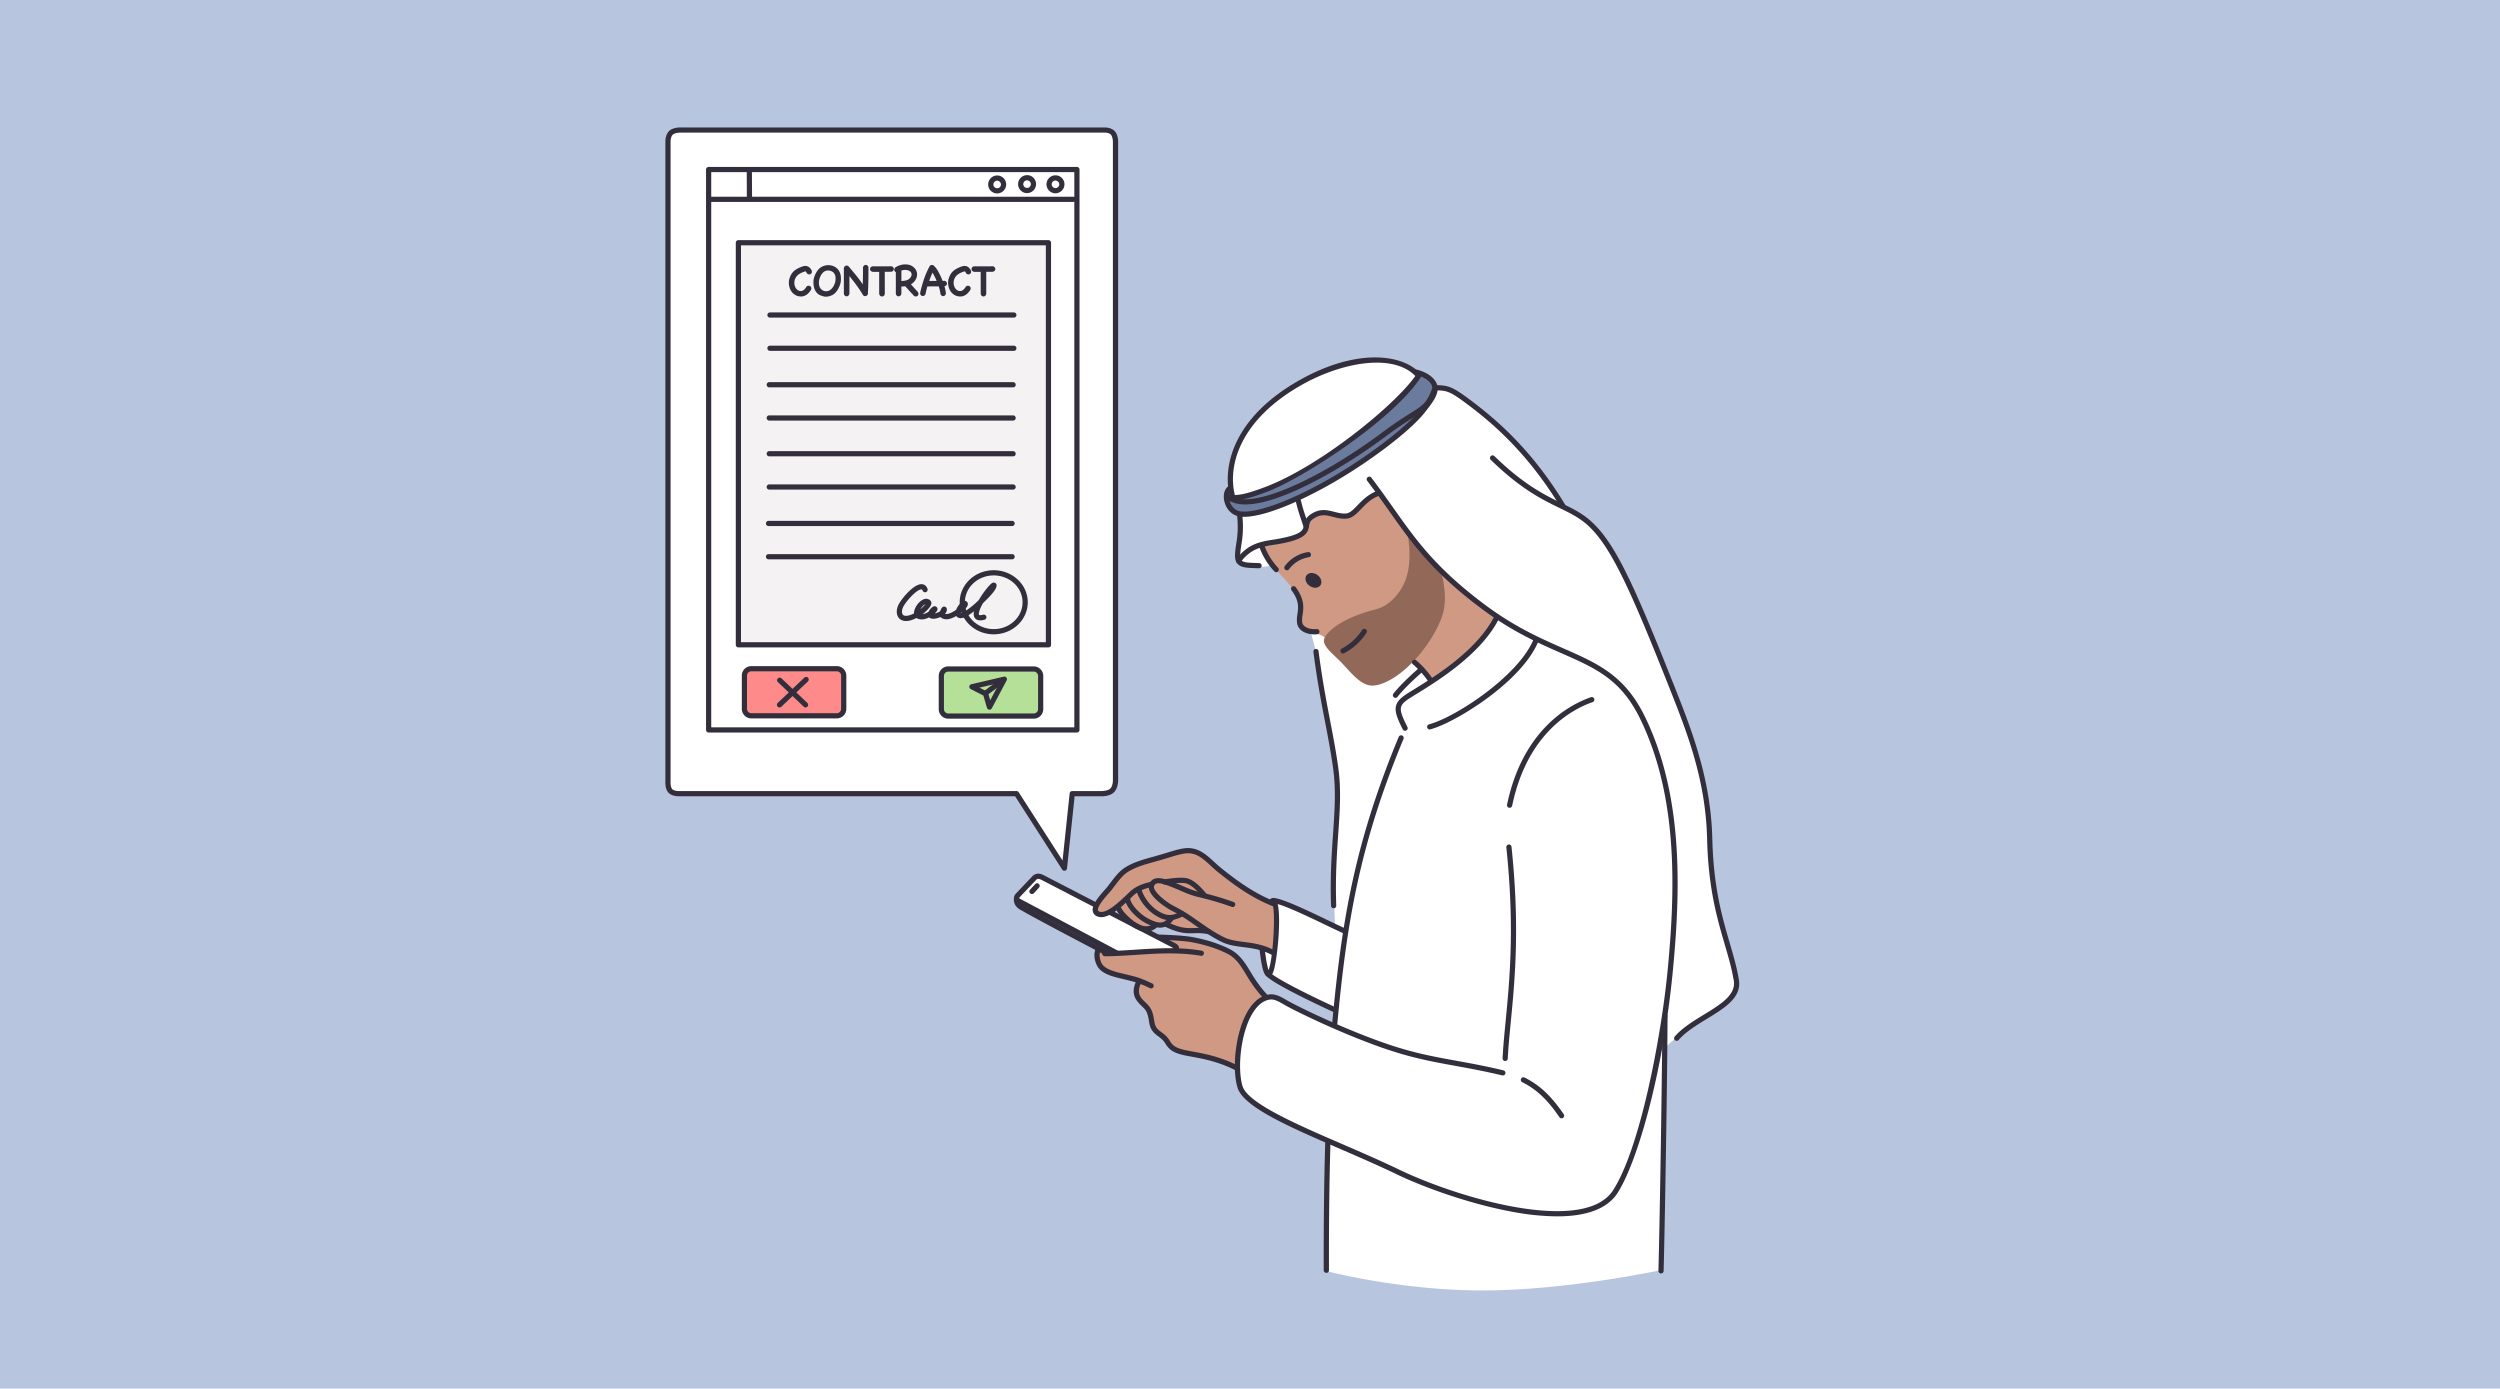 <svg id="Layer_1" data-name="Layer 1" xmlns="http://www.w3.org/2000/svg" viewBox="0 0 2742 1523"><defs><style>.cls-10,.cls-2,.cls-3{fill-rule:evenodd}.cls-2{fill:#fff}.cls-3{fill:#d09984}.cls-10,.cls-6{fill:#332e3c}</style></defs><path d="M0 0h2742v1523H0Z" style="fill-rule:evenodd;fill:#b8c5de" id="_ëîé_3_2_" data-name="‘ëîé_3_2_"/><g id="_ëîé_2_1_" data-name="‘ëîé_2_1_"><path class="cls-2" d="M1355.54 492.2c29.59-59.91 110.86-108.09 172.28-95.39 11.43 2.37 27.39 11.51 27.39 11.51l20.11 16.6s22.93.42 57.84 33.13c17 15.9 37.41 36.32 53.29 56.31a389.94 389.94 0 0 1 28.55 41.37s20.74 7.28 35.48 25.92c22.11 28 42.23 73.15 50.5 91 13.79 29.66 48.69 113.84 66.49 182.64 7.92 30.62 6.84 96.57 13 124.52 6.83 30.74 21.77 74.46 24.3 96.85 2.39 21.16-21.65 30.31-40.71 42.59a271.41 271.41 0 0 0-37 29s-2.1 59.77-3.41 121-1.84 123.79-1.84 123.79-102.08 22.06-194 22.33-173.45-21.37-173.45-21.37l2.19-142.44s-43.4-17.91-71.83-35.07c-15.81-9.55-23.92-20.91-24.7-23.92-2-7.83-2.18-29.14-2.39-35.82-.86-26.71 13.86-53 28.07-60.75 11.09-6 22.38 3.72 22.38 3.72l55.23 26.9 1.14-19.21s-28.38-13-47.4-23.35-28.65-17.86-28.65-17.86l-4.31-24.91 15.43-53 64.82 28s-2.53-57-1.78-69.39c1.32-21.62 4.25-50.4 4.49-71.4.31-27.33-5.77-55.76-11.23-85.25-4.93-26.65-9.11-54.84-11.91-71.88-1.66-10.08-9.65-36.41-11.91-44.61-15.66-56.73-37.08-53.64-37.08-53.64s-27.58 7.16-37-6.22c-2.22-3.17.64-13.94 2-26a198.47 198.47 0 0 0 .9-23.55 80.12 80.12 0 0 1-11.19-32c-1.63-14.12 2.54-33.35 5.91-40.15Z"/><path class="cls-3" d="M1384.42 599.26s22.41-2 42.13-12.86c9.87-5.46 9.17-22.2 24.48-24 6.45-.74 18.25 3.38 25.43 3.55 4.87.11 15.55-11 24.43-18.09a37.07 37.07 0 0 1 11.57-6.21s23.27 37.91 55.57 71.47 73.66 62.77 73.66 62.77-10.84 21.3-28.63 39-42.51 31.8-42.51 31.8l-22.79-21.15s-24.75 30.86-48.18 22.49c-17.75-6.34-28.64-30.87-41.68-44.69-14.39-15.25-25.29-2.58-32-17.58-2.84-6.37 1.41-22-1.8-28.89-7.51-16.07-17.51-23-25.51-33.37s-14.17-24.24-14.17-24.24ZM1237.57 953c11.82-7.85 46.82-20.2 69.4-19.58 15.85.43 28.62 19.56 46.09 32.49 21 15.56 45.47 25.37 45.47 25.37l-.36 54.41-17.06-7.12-35.35-6.55-21.66-11.57s-14.07 1.16-25.16-.4a64.71 64.71 0 0 1-19.22-5.85l-12.09.88-9.8 4.77-23.59-10.47-8.62-13.7s-24.06 12.09-24.22 2.89c-.18-10.2 27.21-39.57 36.17-45.57ZM1204.37 1040.68l69.45-11.45s45.6-1.27 74.39 14.87c12.85 7.21 20.28 21.17 26.86 30.78 8.17 11.93 13.92 18.92 13.92 18.92s-16.11 10.32-24 29.67-7.69 47.74-7.69 47.74a179.76 179.76 0 0 0-29.55-10.5c-17.35-4.57-39.84-7.78-39.84-7.78l-9.61-13.22-13.3-11.51-5.22-20.24-12.71-18.16 3.08-13.22s-37.54-8.93-43-16.6c-8.88-12.58-2.78-19.3-2.78-19.3Z"/><path d="M1349.16 538.08s1.94 10 18.53 5.89c20-4.9 57.34-25.24 85.71-42.81 28.09-17.4 57.27-41 77-60.64a228.72 228.72 0 0 0 26.33-31s20.66 5 17.62 18.54c-2.92 13-7.48 13-11.63 19.22-6.75 10.14-16.65 24.46-48.23 45.51-51.06 34-111.24 68.08-144.36 71.42-34.8 3.52-20.97-26.13-20.97-26.13Z" style="fill:#6b7b9e;fill-rule:evenodd"/><path d="M1453.55 698.13c5-7.59 19.41-20.7 56.24-30.07 13.93-3.54 26.23-17.53 31.61-31.43 8.85-22.86 2-52.9 2-52.9l37.31 44s8.61 27.85.71 49a131.39 131.39 0 0 1-14.81 28.26c-19.14 28.3-44.14 46.07-60.54 46.95-12.18.64-22-11.46-33.24-23.58s-25.38-21-19.28-30.23Z" style="fill:#926959;fill-rule:evenodd"/><path class="cls-2" d="M1116.11 985.8c0-3.29 16.5-24 22-25.23 3.79-.88 11.61 4.28 21.83 9.47 18.2 9.25 41 21.62 41 21.62s-1.21 8.14 3 10.3 13.7-1.65 13.7-1.65l71.74 37.93 1.09 4.46-70.34 3.27s-104.02-50.55-104.02-60.17ZM736.18 145.43c3.56-3.08 10.7-2.84 10.7-2.84h464.61s5.89-.13 8.88 3 3.09 9.66 3.09 9.66V855.8s.16 7.65-3.91 11.33-12.4 3.37-12.4 3.37H1176l-8.62 81.7-52.47-81.7H745.66s-7.06.42-10.31-2.92-2.7-10.42-2.7-10.42V154.9s-.03-6.4 3.53-9.47Z"/><path class="cls-6" d="M1167.4 955.06a2.84 2.84 0 0 1-2.4-1.31l-51.63-80.4H745.66c-.69 0-8.31.38-12.35-3.78s-3.57-11.77-3.51-12.63v-702c0-.78.1-7.81 4.52-11.63 4.28-3.71 11.82-3.56 12.67-3.53h464.51c.68 0 7.2 0 11 3.94s3.86 10.79 3.88 11.57V855.8c0 .85 0 9-4.86 13.45s-13.45 4.16-14.41 4.1h-28.46l-8.35 79.15a2.85 2.85 0 0 1-2.18 2.48 3.05 3.05 0 0 1-.72.08Zm-52.47-87.42a2.88 2.88 0 0 1 2.4 1.31l48.08 74.87 7.77-73.62a2.86 2.86 0 0 1 2.84-2.56h31.13c2.11.06 7.86-.27 10.48-2.63s3-7.38 3-9.16V155.28c0-1.35-.51-5.78-2.31-7.69s-5.48-2.17-6.75-2.14H746.88c-1.69-.07-6.64.24-8.83 2.14-2.1 1.81-2.55 6-2.55 7.3v702.27c-.11 1.73 0 6.48 1.89 8.43s6.61 2.16 8.11 2.06Z"/><path class="cls-6" d="M1181.17 803.42H777.23a2.86 2.86 0 0 1-2.85-2.86V185.94a2.86 2.86 0 0 1 2.85-2.85h403.94a2.86 2.86 0 0 1 2.85 2.85v614.62a2.86 2.86 0 0 1-2.85 2.86Zm-401.08-5.71h398.22V188.8H780.09Z"/><path d="M809.87 266.21h340.07v441H809.87Z" style="fill:#f4f2f2;fill-rule:evenodd"/><path class="cls-6" d="M1149.94 710.08H809.87a2.86 2.86 0 0 1-2.86-2.85v-441a2.86 2.86 0 0 1 2.86-2.85h340.07a2.86 2.86 0 0 1 2.86 2.85v441a2.86 2.86 0 0 1-2.86 2.85Zm-337.22-5.71h334.36v-435.3H812.72ZM1177.1 221.46H778.38a2.86 2.86 0 0 1 0-5.71h398.72a2.86 2.86 0 1 1 0 5.71ZM1093.43 212.18a9.86 9.86 0 1 1 10.13-9.86 10 10 0 0 1-10.13 9.86Zm0-14a4.16 4.16 0 1 0 4.42 4.15 4.3 4.3 0 0 0-4.42-4.16ZM1126.23 211.81a9.86 9.86 0 1 1 10.14-9.86 10 10 0 0 1-10.14 9.86Zm0-14a4.16 4.16 0 1 0 4.43 4.15 4.29 4.29 0 0 0-4.43-4.16ZM1157.38 212a9.86 9.86 0 1 1 10.14-9.86 10 10 0 0 1-10.14 9.86Zm0-14a4.15 4.15 0 1 0 4.43 4.14 4.29 4.29 0 0 0-4.43-4.14Z"/><path class="cls-6" d="M822 219.55a2.86 2.86 0 0 1-2.86-2.84L819 186.9a2.86 2.86 0 0 1 2.84-2.87 2.86 2.86 0 0 1 2.86 2.84l.18 29.81a2.85 2.85 0 0 1-2.84 2.87ZM1111.83 384.83H844.35a2.86 2.86 0 0 1 0-5.71h267.48a2.86 2.86 0 1 1 0 5.71ZM1111.83 348.37H844.35a2.86 2.86 0 0 1 0-5.71h267.48a2.86 2.86 0 1 1 0 5.71ZM1111 461.3H843.56a2.86 2.86 0 0 1 0-5.71H1111a2.86 2.86 0 1 1 0 5.71ZM1111 424.85H843.56a2.86 2.86 0 0 1 0-5.71H1111a2.86 2.86 0 1 1 0 5.71ZM1111 537H843.56a2.86 2.86 0 0 1 0-5.71H1111a2.86 2.86 0 1 1 0 5.71ZM1111 500.53H843.56a2.86 2.86 0 0 1 0-5.71H1111a2.86 2.86 0 1 1 0 5.71ZM1110.25 613.47H842.77a2.86 2.86 0 0 1 0-5.71h267.48a2.86 2.86 0 0 1 0 5.71ZM1110.25 577H842.77a2.86 2.86 0 0 1 0-5.71h267.48a2.86 2.86 0 0 1 0 5.71ZM1089.92 695.72c-20.58 0-37.33-15.77-37.33-35.15s16.75-35.15 37.33-35.15 37.33 15.77 37.33 35.15-16.75 35.15-37.33 35.15Zm0-64.59c-17.44 0-31.62 13.2-31.62 29.44s14.18 29.43 31.62 29.43 31.62-13.21 31.62-29.44-14.19-29.43-31.62-29.43Z"/><path d="M824.08 733.43h93.71a7.62 7.62 0 0 1 7.61 7.62v36.42a7.61 7.61 0 0 1-7.61 7.61h-93.71a7.62 7.62 0 0 1-7.62-7.61v-36.42a7.62 7.62 0 0 1 7.62-7.62Z" style="fill:#ff8a8a;fill-rule:evenodd"/><path class="cls-6" d="M917.78 787.94h-93.7a10.49 10.49 0 0 1-10.47-10.47v-36.42a10.48 10.48 0 0 1 10.47-10.47h93.7a10.48 10.48 0 0 1 10.48 10.47v36.42a10.49 10.49 0 0 1-10.48 10.47Zm-93.7-51.65a4.76 4.76 0 0 0-4.76 4.76v36.42a4.76 4.76 0 0 0 4.76 4.76h93.7a4.76 4.76 0 0 0 4.76-4.76v-36.42a4.76 4.76 0 0 0-4.76-4.76Z"/><path d="M1040.07 733.74h93.72a7.62 7.62 0 0 1 7.61 7.62v36.42a7.62 7.62 0 0 1-7.61 7.62h-93.72a7.62 7.62 0 0 1-7.61-7.62v-36.42a7.62 7.62 0 0 1 7.61-7.62Z" style="fill:#b4e097;fill-rule:evenodd"/><path class="cls-6" d="M1133.79 788.25h-93.72a10.49 10.49 0 0 1-10.47-10.47v-36.42a10.49 10.49 0 0 1 10.47-10.47h93.72a10.49 10.49 0 0 1 10.47 10.47v36.42a10.49 10.49 0 0 1-10.47 10.47Zm-93.72-51.65a4.76 4.76 0 0 0-4.75 4.76v36.42a4.76 4.76 0 0 0 4.75 4.76h93.72a4.77 4.77 0 0 0 4.76-4.76v-36.42a4.76 4.76 0 0 0-4.76-4.76ZM883.56 775.92a2.83 2.83 0 0 1-2-.79l-28.39-27a2.85 2.85 0 0 1 3.93-4.14l28.39 27a2.86 2.86 0 0 1-2 4.93Z"/><path class="cls-6" d="M855 775.92a2.86 2.86 0 0 1-2-4.93l29.28-27.85a2.86 2.86 0 0 1 3.94 4.14L857 775.13a2.84 2.84 0 0 1-2 .79ZM1085.28 778.4h-.28a2.85 2.85 0 0 1-2.45-2l-4-13.53-13.86-7.1a2.85 2.85 0 0 1 .66-5.32l35.58-8.28a2.85 2.85 0 0 1 3.16 4.12l-16.3 30.64a2.85 2.85 0 0 1-2.51 1.47Zm-11-24.2 8 4.11a2.82 2.82 0 0 1 1.44 1.73l2.35 8 10.07-18.91Z"/><path class="cls-6" d="M1081.82 762.47a2.86 2.86 0 0 1-1.72-5.14l18.78-14.08a2.86 2.86 0 0 1 3.43 4.57l-18.78 14.08a2.88 2.88 0 0 1-1.71.57ZM993.72 681.15a11 11 0 0 1-5.09-1.14c-5.69-2.93-6.08-10.26-3.53-16 2.74-6.13 16.62-23.58 25.8-23.29 1.72.06 4.84.8 6.38 5.06a2.85 2.85 0 0 1-5.37 1.94c-.46-1.26-.92-1.28-1.22-1.29-4.92-.33-17.45 13.36-20.37 19.91-1.14 2.55-1.89 7.13.93 8.59 2.53 1.3 7 0 11.23-2.14v-.65c.12-5.29 5.06-12.41 10.18-14.64a6.74 6.74 0 0 1 7.46.88 4.16 4.16 0 0 1 1.39 3.09c0 2.41-1.78 5.11-6 9a32.62 32.62 0 0 1-3.63 3.14 15.83 15.83 0 0 0 6.6-2.76c1.33-2.73 4.09-5.45 5.94-5.87a3.3 3.3 0 0 1 3.33 1.35c1.57 2.54-.8 5-2.61 6.48a16.11 16.11 0 0 0 5.43-2.08l.67-.45c.16-.48.34-1 .56-1.47.47-1.1 1.72-4 4.38-3.43a3.05 3.05 0 0 1 2.35 3.3 7.1 7.1 0 0 1-2.08 4.59c2.86.9 7.67-1.27 12.18-4.4a23 23 0 0 1 6-8.4c3.34-2.7 5.39-1 5.94-.39a3.59 3.59 0 0 1 1 2.69c-.14 2.64-3.35 5.77-5.25 7.4a57.6 57.6 0 0 1-2.71 2.18 1 1 0 0 0 0 .18 18 18 0 0 0 5.07-2.29 85.94 85.94 0 0 0 14.93-12.21c5.15-8.93 12.3-17.44 14.72-18.64a3.23 3.23 0 0 1 4.33 1.07c2.19 3.54-4.48 11-8.64 15.22l-1.53 1.54c-1.45 1.46-2.91 2.94-4.4 4.4-4.33 7.65-4.82 11.55-4.34 12.71.2.48 1.86.6 4.55-.12a2.85 2.85 0 1 1 1.49 5.51c-8 2.17-10.56-1.2-11.39-3.4a10.6 10.6 0 0 1-.08-5.9 71.66 71.66 0 0 1-6.63 4.68c-8 5-11.49 2.47-12.85.53-5.19 3-11.52 5.25-16.34 2a3.67 3.67 0 0 1-1-.91c-3.65 1.71-8.25 2.64-11.09 1.3a4.78 4.78 0 0 1-1.32-.89c-4 2.05-8.85 3.21-13 1.21a6.35 6.35 0 0 1-.91-.53c-3.72 1.94-7.78 3.34-11.46 3.34Zm21.28-18.44h-.09c-1.87.81-4 3.09-5.33 5.43a21.54 21.54 0 0 0 1.59-1.46l.4-.39a28.86 28.86 0 0 0 3.43-3.58Z"/><path class="cls-10" d="M885.39 315a2.63 2.63 0 0 1 1.67-.66 1.86 1.86 0 0 1 1.37.55 2 2 0 0 1 .56 1.42 3.18 3.18 0 0 1-.26 1.11 25.27 25.27 0 0 1-1.9 2.56 13.16 13.16 0 0 1-2.3 2.18 11.54 11.54 0 0 1-2.76 1.51 9 9 0 0 1-3.31.59 11.11 11.11 0 0 1-5-1.12 12.12 12.12 0 0 1-3.9-3 13.72 13.72 0 0 1-2.53-4.53 17.28 17.28 0 0 1-.89-5.59 13.47 13.47 0 0 1 .56-3.95 23.14 23.14 0 0 1 1.77-4.25 14.43 14.43 0 0 1 2.41-3.21 16.11 16.11 0 0 1 3.18-2.48 30 30 0 0 1 4.13-2.05 20.2 20.2 0 0 1 2.81-1 9.08 9.08 0 0 1 2.45-.36 5.4 5.4 0 0 1 3.19 1 9.85 9.85 0 0 1 2.68 3.44 3 3 0 0 1 .15.92 1.94 1.94 0 0 1-.56 1.46 1.85 1.85 0 0 1-1.36.56 2.47 2.47 0 0 1-1.77-.81 8.37 8.37 0 0 0-1.27-1.92 1.74 1.74 0 0 0-1.26-.56 3.86 3.86 0 0 0-1.25.19l-1.92.68a23.67 23.67 0 0 0-3.7 1.85 13.32 13.32 0 0 0-3.11 2.63 12 12 0 0 0-2.12 3.57 12.71 12.71 0 0 0-.79 4.6 11.73 11.73 0 0 0 .56 3.57 10.68 10.68 0 0 0 1.59 3.14 7.92 7.92 0 0 0 2.56 2.22 7.07 7.07 0 0 0 3.49.84 5.17 5.17 0 0 0 2.18-.46 7.67 7.67 0 0 0 1.87-1.21 13 13 0 0 0 1.57-1.67 21.35 21.35 0 0 0 1.21-1.76Z"/><path class="cls-6" d="M878.46 325.17a12.09 12.09 0 0 1-5.4-1.21 13.25 13.25 0 0 1-4.2-3.27 14.71 14.71 0 0 1-2.71-4.85 18.27 18.27 0 0 1-.94-5.89 14.42 14.42 0 0 1 .6-4.23 23.92 23.92 0 0 1 1.85-4.44 16 16 0 0 1 2.56-3.42 18 18 0 0 1 3.37-2.62 32.36 32.36 0 0 1 4.25-2.11 21.84 21.84 0 0 1 2.93-1.05 7.29 7.29 0 0 1 6.44.8 10.34 10.34 0 0 1 3 3.77 3.82 3.82 0 0 1 .26 1.35 3 3 0 0 1-.83 2.15 3.15 3.15 0 0 1-4.49-.26 1.24 1.24 0 0 1-.17-.23 7 7 0 0 0-1.09-1.69c-.54-.54-.67-.39-1.58-.06l-1.94.69a23 23 0 0 0-3.51 1.76 12.57 12.57 0 0 0-2.89 2.44 10.82 10.82 0 0 0-2 3.29 11.74 11.74 0 0 0-.72 4.26 10.8 10.8 0 0 0 .51 3.28 9.57 9.57 0 0 0 1.45 2.85 6.87 6.87 0 0 0 2.25 2 6.17 6.17 0 0 0 3 .72 4.32 4.32 0 0 0 1.79-.38 6.51 6.51 0 0 0 1.63-1.06 10.64 10.64 0 0 0 1.45-1.54 18.56 18.56 0 0 0 1.2-1.73.81.81 0 0 1 .21-.24 3.17 3.17 0 0 1 4.31 0 2.88 2.88 0 0 1 .84 2.09 4.16 4.16 0 0 1-.32 1.46 24.2 24.2 0 0 1-2.06 2.82 14.22 14.22 0 0 1-2.46 2.33 13.08 13.08 0 0 1-3 1.64 10 10 0 0 1-3.59.58Zm5-31.58a8.54 8.54 0 0 0-2.2.32 20.64 20.64 0 0 0-2.68 1 30 30 0 0 0-4 2 15.7 15.7 0 0 0-3 2.34 13.57 13.57 0 0 0-2.24 3 21.49 21.49 0 0 0-1.7 4.07 12.62 12.62 0 0 0-.51 3.67 16.5 16.5 0 0 0 .83 5.28 12.73 12.73 0 0 0 2.35 4.22 11.27 11.27 0 0 0 3.6 2.8 10.24 10.24 0 0 0 4.56 1 8.23 8.23 0 0 0 3-.51 11.13 11.13 0 0 0 2.53-1.4 12.4 12.4 0 0 0 2.15-2 27.32 27.32 0 0 0 1.82-2.46 2.31 2.31 0 0 0 .1-.6 1 1 0 0 0-.28-.75 1.23 1.23 0 0 0-1.64.08c-.37.59-.78 1.18-1.23 1.76a13.82 13.82 0 0 1-1.69 1.8 8.57 8.57 0 0 1-2.11 1.37 7.62 7.62 0 0 1-6.52-.41 8.8 8.8 0 0 1-2.86-2.5 11.67 11.67 0 0 1-1.74-3.41 12.7 12.7 0 0 1-.6-3.86 13.78 13.78 0 0 1 .85-5 12.78 12.78 0 0 1 2.3-3.84 14.12 14.12 0 0 1 3.33-2.82 23.74 23.74 0 0 1 3.84-1.92l1.94-.7c1.52-.55 2.68-.41 3.59.51a8.67 8.67 0 0 1 1.36 2c1 .87 1.34.51 1.69.16a1 1 0 0 0 .28-.8 1.75 1.75 0 0 0-.11-.61 8.61 8.61 0 0 0-2.33-3 4.41 4.41 0 0 0-2.67-.79Z"/><path class="cls-10" d="M917 309.59c.1-.67.19-1.36.27-2a16.22 16.22 0 0 0 .13-2.1 14.62 14.62 0 0 0-.25-2.68 8.14 8.14 0 0 0-.91-2.53 8 8 0 0 0-3.39-3.34 10 10 0 0 0-4.66-1.16 8.47 8.47 0 0 0-5.16 1.67 11.8 11.8 0 0 0-2.5 2.58 16.12 16.12 0 0 0-1.82 3.24 17.91 17.91 0 0 0-1.12 3.51 16.81 16.81 0 0 0-.38 3.42 14.07 14.07 0 0 0 .53 3.87 9.24 9.24 0 0 0 1.67 3.24 8.62 8.62 0 0 0 2.86 2.25 9 9 0 0 0 4.05.86 7.79 7.79 0 0 0 1.95-.25 7.51 7.51 0 0 0 1.79-.71 11.33 11.33 0 0 0 2.61-2 15.14 15.14 0 0 0 2-2.53 18.89 18.89 0 0 0 1.47-2.91 28.94 28.94 0 0 0 1-3.07Zm4 .51a25.65 25.65 0 0 1-1.29 3.74 23.87 23.87 0 0 1-2 3.75 19.11 19.11 0 0 1-2.63 3.24 10.56 10.56 0 0 1-3.26 2.22l-1.42.53a12 12 0 0 1-1.21.38c-.41.1-.84.2-1.29.28a15.45 15.45 0 0 1-1.55.18h-.25a1.55 1.55 0 0 1-.31 0 9.14 9.14 0 0 1-2.68-.43l-2.58-.84a9.4 9.4 0 0 1-3.49-2.17 12.22 12.22 0 0 1-2.3-3.22 14.92 14.92 0 0 1-1.27-3.82 22.08 22.08 0 0 1-.37-4v-1.5c0-.5.09-1 .16-1.44a20.5 20.5 0 0 1 .88-3.49 24.15 24.15 0 0 1 1.6-3.67 20 20 0 0 1 2.2-3.31 11.52 11.52 0 0 1 2.65-2.43 13.8 13.8 0 0 1 3.8-1.75 15.09 15.09 0 0 1 4.1-.58 13.53 13.53 0 0 1 6.47 1.62 11.54 11.54 0 0 1 4.81 5 12.28 12.28 0 0 1 1.21 3.41 18.44 18.44 0 0 1 .36 3.62c0 .78 0 1.56-.1 2.36s-.04 1.54-.18 2.32Z"/><path class="cls-6" d="M905.88 325.42a10 10 0 0 1-3-.47l-2.6-.84a10.31 10.31 0 0 1-3.86-2.41 12.83 12.83 0 0 1-2.48-3.46 15.58 15.58 0 0 1-1.35-4.07 22.49 22.49 0 0 1-.4-4.22v-1.56c0-.51.09-1 .16-1.52a23.32 23.32 0 0 1 .93-3.65 25 25 0 0 1 1.72-3.82 20.6 20.6 0 0 1 2.3-3.46 12.37 12.37 0 0 1 2.88-2.63 14.74 14.74 0 0 1 4-1.86 15.07 15.07 0 0 1 11.28 1.11 12.51 12.51 0 0 1 5.2 5.35 13.57 13.57 0 0 1 1.31 3.68 20.3 20.3 0 0 1 .37 3.8c0 .8 0 1.62-.1 2.43s-.18 1.64-.32 2.44v.08a28.86 28.86 0 0 1-1.34 3.87 24.85 24.85 0 0 1-2 3.89 19.64 19.64 0 0 1-2.76 3.4 11.75 11.75 0 0 1-3.56 2.43l-1.46.54a11.67 11.67 0 0 1-1.31.42c-.43.1-.88.2-1.35.29a14.67 14.67 0 0 1-1.66.19 4.49 4.49 0 0 1-.6.05Zm2.74-32.69a14 14 0 0 0-3.84.55 12.58 12.58 0 0 0-3.53 1.63 10.35 10.35 0 0 0-2.45 2.23 19.66 19.66 0 0 0-2.09 3.16 23.18 23.18 0 0 0-1.54 3.53 20 20 0 0 0-.84 3.33c-.07.44-.11.89-.15 1.36s0 .94 0 1.43a21.2 21.2 0 0 0 .36 3.87 13.58 13.58 0 0 0 1.19 3.58 11.19 11.19 0 0 0 2.11 3 8.58 8.58 0 0 0 3.15 1.95l2.54.82a7.86 7.86 0 0 0 2.39.39 4.74 4.74 0 0 1 .56 0 11.14 11.14 0 0 0 1.37-.17c.44-.07.84-.16 1.23-.26a10.26 10.26 0 0 0 1.12-.35l1.41-.53a9.54 9.54 0 0 0 2.93-2 17.55 17.55 0 0 0 2.5-3.08 24.19 24.19 0 0 0 1.9-3.6 25.74 25.74 0 0 0 1.23-3.57c.13-.74.23-1.48.29-2.24s.1-1.52.1-2.27a18 18 0 0 0-.34-3.43 11.48 11.48 0 0 0-1.12-3.15 10.71 10.71 0 0 0-4.41-4.57 12.72 12.72 0 0 0-6.07-1.61Zm12.44 17.37Zm-14.72 11.22a9.87 9.87 0 0 1-4.47-1 9.47 9.47 0 0 1-3.17-2.5 9.77 9.77 0 0 1-1.85-3.58 14.82 14.82 0 0 1-.57-4.13 18 18 0 0 1 .4-3.62 20.53 20.53 0 0 1 1.17-3.69 18.33 18.33 0 0 1 1.92-3.42 12.78 12.78 0 0 1 2.71-2.78 10.23 10.23 0 0 1 10.83-.59 8.92 8.92 0 0 1 3.79 3.73 9.15 9.15 0 0 1 1 2.81 16.42 16.42 0 0 1 .26 2.85 18.13 18.13 0 0 1-.13 2.22c0 .36-.09.72-.14 1.08a.94.94 0 0 1 0 .41l-.16.66a.86.86 0 0 1-.11.28c-.23.75-.49 1.5-.79 2.25a17.67 17.67 0 0 1-1.55 3.07 16.2 16.2 0 0 1-2.12 2.69 12 12 0 0 1-2.83 2.14 8 8 0 0 1-2 .8 8.71 8.71 0 0 1-2.19.32Zm1.87-24.64a7.54 7.54 0 0 0-4.6 1.49 10.94 10.94 0 0 0-2.29 2.36 15.66 15.66 0 0 0-1.72 3.06 18 18 0 0 0-1.06 3.34 15.49 15.49 0 0 0-.36 3.22 13 13 0 0 0 .5 3.61 8 8 0 0 0 1.49 2.9 7.83 7.83 0 0 0 2.55 2 7.71 7.71 0 0 0 5.33.53 5.9 5.9 0 0 0 1.56-.61 10.36 10.36 0 0 0 2.4-1.81 14.24 14.24 0 0 0 1.87-2.37 16.12 16.12 0 0 0 1.39-2.75c.33-.84.61-1.67.85-2.49.08-.58.16-1.15.23-1.73a16.36 16.36 0 0 0 .12-2 13.66 13.66 0 0 0-.24-2.51 6.83 6.83 0 0 0-.8-2.23 6.92 6.92 0 0 0-3-3 9 9 0 0 0-4.22-1.01Z"/><path class="cls-10" d="M947.38 293.55a3.09 3.09 0 0 1 .8-1.52 1.89 1.89 0 0 1 1.27-.5 2 2 0 0 1 1.24.45 2.52 2.52 0 0 1 .83 1.42q0 7.23-.1 14t-.5 14l.05.05h-.05a1.89 1.89 0 0 0 0 .43v.38a2.68 2.68 0 0 1-.84 1.22 1.82 1.82 0 0 1-1.14.4 2.43 2.43 0 0 1-1.72-.81 2.3 2.3 0 0 0-.2-.35l-.2-.31v-.1c-1.22-2-2.46-4-3.75-5.89s-2.59-3.71-3.94-5.52-2.73-3.59-4.13-5.36l-4.32-5.44v21.58a2.4 2.4 0 0 1-.69 1.74 2 2 0 0 1-1.39.58 1.91 1.91 0 0 1-1.31-.53 2.51 2.51 0 0 1-.76-1.64v-27.68a2.61 2.61 0 0 1 .76-1.42 1.85 1.85 0 0 1 1.26-.5 2.73 2.73 0 0 1 1.52.55l4.55 5.44q2.24 2.66 4.38 5.34c1.43 1.79 2.83 3.62 4.18 5.49s2.66 3.82 3.94 5.85q.21-5.56.28-10.68c-.05-3.35-.02-6.92-.02-10.67Z"/><path class="cls-6" d="M928.55 325a2.9 2.9 0 0 1-1.94-.77 3.47 3.47 0 0 1-1.07-2.23v-27.84a3.59 3.59 0 0 1 1.07-2.12 3 3 0 0 1 4 0 1.54 1.54 0 0 1 .19.17l4.55 5.44c1.49 1.78 3 3.56 4.39 5.35s2.88 3.69 4.21 5.54c.78 1.09 1.56 2.21 2.32 3.35q.12-3.95.18-7.65.07-5.1.08-10.71a1.79 1.79 0 0 1 0-.23 4 4 0 0 1 1.09-2 2.83 2.83 0 0 1 3.74-.09 3.42 3.42 0 0 1 1.16 1.92.67.67 0 0 1 0 .24q0 7.25-.1 14c-.07 4.46-.23 9.08-.49 13.74a1 1 0 0 1 0 .69V322.23a1 1 0 0 1-.06.34 3.59 3.59 0 0 1-1.15 1.63 3 3 0 0 1-4.11-.48 1 1 0 0 1-.19-.27 1.71 1.71 0 0 0-.13-.23l-.1-.16a.92.92 0 0 1-.29-.48c-1.16-2-2.38-3.86-3.6-5.65s-2.59-3.69-3.92-5.49-2.72-3.58-4.11-5.34l-2.63-3.31v18.86a3.37 3.37 0 0 1-1 2.44 2.93 2.93 0 0 1-2.09.91Zm-.1-31.78a.9.9 0 0 0-.63.26 1.71 1.71 0 0 0-.46.91v27.48a1.65 1.65 0 0 0 .43.93 1 1 0 0 0 1.44 0 1.52 1.52 0 0 0 .38-1.08v-21.59a1 1 0 0 1 .64-.9.93.93 0 0 1 1.05.31c1.48 1.85 2.93 3.67 4.33 5.44s2.78 3.57 4.14 5.38 2.68 3.67 4 5.55 2.56 3.89 3.78 5.95a.47.47 0 0 1 .05.1l.18.28a2.15 2.15 0 0 1 .18.29c.52.47 1 .6 1.5.22a1.61 1.61 0 0 0 .47-.65v-.19a2.65 2.65 0 0 1 .05-.52c.26-4.74.44-9.44.5-14s.1-9.1.1-13.87a1.5 1.5 0 0 0-.47-.79.9.9 0 0 0-1.27 0 2 2 0 0 0-.5.93q0 5.56-.08 10.62c0 3.42-.14 7-.27 10.7a1 1 0 0 1-.71.88.94.94 0 0 1-1-.4c-1.25-2-2.57-3.93-3.92-5.8s-2.7-3.66-4.14-5.45-2.89-3.56-4.37-5.33l-4.46-5.33a1.76 1.76 0 0 0-.94-.31Z"/><path class="cls-10" d="M977.53 293a2.66 2.66 0 0 1 1.37.91 1.79 1.79 0 0 1 .4 1.26 1.91 1.91 0 0 1-.55 1.24 2.75 2.75 0 0 1-1.52.73l-7.89.06v24.69a2.34 2.34 0 0 1-.68 1.74 2 2 0 0 1-1.39.59 1.93 1.93 0 0 1-1.31-.54 2.51 2.51 0 0 1-.76-1.64V297.2h-8a2.69 2.69 0 0 1-1.59-.84 1.79 1.79 0 0 1-.48-1.34 2.12 2.12 0 0 1 .63-1.37 2.33 2.33 0 0 1 1.74-.6h17.89c1.03 0 1.74-.05 2.14-.05Z"/><path class="cls-6" d="M967.31 325.17a2.93 2.93 0 0 1-1.94-.77 3.51 3.51 0 0 1-1.08-2.24v-24h-7a3.68 3.68 0 0 1-2.32-1.18 2.74 2.74 0 0 1-.7-2 3.11 3.11 0 0 1 .89-2 3.26 3.26 0 0 1 2.43-.9h17.88a10.86 10.86 0 0 1 2.47 0 3.75 3.75 0 0 1 1.82 1.24 2.81 2.81 0 0 1 .59 1.91 2.9 2.9 0 0 1-.81 1.83 3.87 3.87 0 0 1-2 1l-7.13.06.05 23.74a3.34 3.34 0 0 1-1 2.46 2.92 2.92 0 0 1-2.15.85Zm-2.12-28.93a1 1 0 0 1 .95.95l.05 24.85a1.65 1.65 0 0 0 .43.93c.39.34.65.69 1.44 0a1.5 1.5 0 0 0 .37-1.08v-24.65a1 1 0 0 1 1-1l7.89-.05a1.84 1.84 0 0 0 .84-.44 1 1 0 0 0 .29-.65.87.87 0 0 0-.21-.62 1.62 1.62 0 0 0-.77-.53h-19.98a1.42 1.42 0 0 0-1 .31 1.17 1.17 0 0 0-.37.78.85.85 0 0 0 .26.66 1.76 1.76 0 0 0 1 .51Z"/><path class="cls-10" d="M987.65 321.74a2.4 2.4 0 0 1-.68 1.74 2 2 0 0 1-1.39.58 2 2 0 0 1-1.32-.53 2.61 2.61 0 0 1-.76-1.64v-24.14a2 2 0 0 1-1.29-.63 1.84 1.84 0 0 1-.48-1.29 2.4 2.4 0 0 1 .23-1 2.49 2.49 0 0 1 .73-.91 20.34 20.34 0 0 1 4.86-2.2 18 18 0 0 1 5.41-.84 14.81 14.81 0 0 1 4.28.61 11 11 0 0 1 3.77 2A10.23 10.23 0 0 1 1004 297a9.27 9.27 0 0 1 .91 3.95 10 10 0 0 1-.53 3.19 12.31 12.31 0 0 1-1.5 3 12.76 12.76 0 0 1-2.3 2.53 12.9 12.9 0 0 1-3 1.9q1.92 2.18 4.15 4.6l4.15 4.55a2.5 2.5 0 0 1 .55 1.57 1.82 1.82 0 0 1-.55 1.39 1.89 1.89 0 0 1-1.37.54 2.56 2.56 0 0 1-.89-.18 2.25 2.25 0 0 1-.88-.63c-.2-.24-.55-.64-1.06-1.19l-1.72-1.88c-.64-.69-1.32-1.43-2-2.22s-1.37-1.54-2-2.23-1.18-1.31-1.69-1.85-.86-.92-1.06-1.16a25.36 25.36 0 0 1-2.74.36q-1.36.09-2.73.15Zm10.68-25.1a7.85 7.85 0 0 0-2.66-1.22 12.62 12.62 0 0 0-3-.35 13 13 0 0 0-2.58.25 16.67 16.67 0 0 0-2.48.71v13.21c1.29-.07 2.57-.17 3.85-.31a14.55 14.55 0 0 0 3.79-.91 7.76 7.76 0 0 0 2.1-1.16 10.18 10.18 0 0 0 1.75-1.72 8.3 8.3 0 0 0 1.19-2.05 6 6 0 0 0 .43-2.15 5.08 5.08 0 0 0-.56-2.28 5.52 5.52 0 0 0-1.83-2.02Z"/><path class="cls-6" d="M1004.45 325.17a3.52 3.52 0 0 1-1.22-.24 3.21 3.21 0 0 1-1.23-.93c-.21-.25-.56-.64-1.06-1.18L999.2 321c-.64-.69-1.33-1.44-2-2.24l-2-2.22q-.93-1-1.68-1.83c-.3-.31-.54-.58-.73-.79a22.71 22.71 0 0 1-2.31.27c-.61.05-1.23.09-1.85.12v7.48a3.26 3.26 0 0 1-1 2.4 2.88 2.88 0 0 1-4 .07 3.43 3.43 0 0 1-1.08-2.23v-23.54a2.93 2.93 0 0 1-1-.73 2.78 2.78 0 0 1-.73-1.93 3.25 3.25 0 0 1 .32-1.35 3.32 3.32 0 0 1 1-1.27 21.28 21.28 0 0 1 5.17-2.36 17.81 17.81 0 0 1 10.24-.23 11.81 11.81 0 0 1 4.09 2.14 11.13 11.13 0 0 1 3.21 3.88 10.2 10.2 0 0 1 1 4.35 11 11 0 0 1-.58 3.49 13 13 0 0 1-1.61 3.2 14.13 14.13 0 0 1-4.57 4.18q1.56 1.75 3.32 3.67 2.24 2.43 4.15 4.55a3.47 3.47 0 0 1 .81 2.21 2.82 2.82 0 0 1-.85 2.08 2.86 2.86 0 0 1-2.07.8Zm-11.33-13.24a1 1 0 0 1 .72.33c.2.23.54.61 1 1.13l1.71 1.86 2 2.23c.71.79 1.38 1.53 2 2.22l1.72 1.87c.52.57.88 1 1.09 1.22a1.25 1.25 0 0 0 .48.35 1.07 1.07 0 0 0 1.27-.15.87.87 0 0 0 .26-.7 1.53 1.53 0 0 0-.35-1l-4.1-4.5q-2.24-2.43-4.16-4.61a.94.94 0 0 1-.22-.83.92.92 0 0 1 .54-.67 12 12 0 0 0 4.92-4.1 10.92 10.92 0 0 0 1.37-2.73 8.88 8.88 0 0 0 .48-2.88 8.28 8.28 0 0 0-.81-3.54 9.36 9.36 0 0 0-2.67-3.2 10.3 10.3 0 0 0-3.45-1.81 16 16 0 0 0-9.14.23 19.77 19.77 0 0 0-4.63 2.09 1.71 1.71 0 0 0-.37.49 1.39 1.39 0 0 0-.14.58.91.91 0 0 0 .23.65 1 1 0 0 0 .7.33.94.94 0 0 1 .83.94v24.14a1.73 1.73 0 0 0 .44.93 1 1 0 0 0 .69.29 1 1 0 0 0 .74-.33 1.49 1.49 0 0 0 .38-1.07v-8.32a1 1 0 0 1 .92-.95c.9 0 1.79-.09 2.69-.16a23.33 23.33 0 0 0 2.63-.33Zm-5.47 9.81Zm0-11.55a.94.94 0 0 1-.65-.26 1 1 0 0 1-.3-.69V296a1 1 0 0 1 .62-.89 16.72 16.72 0 0 1 2.62-.75 13.92 13.92 0 0 1 6 .11 8.76 8.76 0 0 1 3 1.36 6.54 6.54 0 0 1 2.17 2.38 5.94 5.94 0 0 1 .66 2.7 6.83 6.83 0 0 1-.5 2.5 9.12 9.12 0 0 1-1.32 2.29 11 11 0 0 1-1.92 1.88 8.8 8.8 0 0 1-2.35 1.31 16.13 16.13 0 0 1-4 1c-1.3.14-2.6.24-3.9.31Zm1-13.48v11.52c.94-.06 1.87-.14 2.8-.24a14.45 14.45 0 0 0 3.56-.86 6.76 6.76 0 0 0 1.85-1 8.29 8.29 0 0 0 1.58-1.55 6.93 6.93 0 0 0 1.05-1.81 5 5 0 0 0 .37-1.8 4.15 4.15 0 0 0-.46-1.85 4.67 4.67 0 0 0-1.56-1.67 6.63 6.63 0 0 0-2.34-1.07 11.79 11.79 0 0 0-5.12-.09 12.79 12.79 0 0 0-1.78.42Z"/><path class="cls-10" d="M1036.53 321.53a2.72 2.72 0 0 1-.51 1.57 1.79 1.79 0 0 1-1.11.74 2 2 0 0 1-1.31-.23 2.85 2.85 0 0 1-1.12-1.22 41 41 0 0 0-.86-4.68c-.37-1.53-.8-3.06-1.31-4.58l-13.41.11h-.46q-1.26 4.31-2.28 8.91a2.36 2.36 0 0 1-1.16 1.42 2 2 0 0 1-1.44.15 1.93 1.93 0 0 1-1.11-.91 2.51 2.51 0 0 1-.23-1.82 147.47 147.47 0 0 1 4-14.35 90.73 90.73 0 0 1 5.9-13.69 1.75 1.75 0 0 1 1.42-1.21 1.85 1.85 0 0 1 1.06-.08 2 2 0 0 1 .86.48s0 0 .05 0a24.19 24.19 0 0 1 4.4 5.71q1.77 3.19 3.24 6.48c.37.78.71 1.55 1 2.33s.64 1.55.94 2.33l2.69-.06a2.77 2.77 0 0 1 1.41.92 1.89 1.89 0 0 1 .43 1.23 2 2 0 0 1-.53 1.22 2.55 2.55 0 0 1-1.47.78h-1.06c.44 1.39.82 2.78 1.14 4.18a40.05 40.05 0 0 1 .83 4.27Zm-14-24.33q-1.41 2.88-2.6 5.86c-.79 2-1.53 4-2.2 6l11-.1c-.44-1-.89-2-1.34-3s-.92-2-1.39-2.94-1.08-2-1.62-3a19.24 19.24 0 0 0-1.82-2.82Z"/><path class="cls-6" d="M1034.56 324.82a2.91 2.91 0 0 1-1.41-.37 3.82 3.82 0 0 1-1.51-1.61.91.91 0 0 1-.1-.33 43.28 43.28 0 0 0-.84-4.57 55.37 55.37 0 0 0-1.08-3.85l-12.48.09c-.75 2.61-1.43 5.34-2 8.11a3.45 3.45 0 0 1-1.69 2.08 2.93 2.93 0 0 1-2.12.2 2.84 2.84 0 0 1-1.66-1.33 3.41 3.41 0 0 1-.34-2.49 147.56 147.56 0 0 1 4.05-14.47 90.84 90.84 0 0 1 6-13.83 2.56 2.56 0 0 1 2-1.7 2.65 2.65 0 0 1 1.51-.07 2.79 2.79 0 0 1 1.18.62 1.37 1.37 0 0 1 .21.15 25.17 25.17 0 0 1 4.57 5.94c1.2 2.16 2.3 4.37 3.28 6.55.36.77.72 1.56 1 2.35.24.58.48 1.16.7 1.73h2a2.08 2.08 0 0 1 .3 0 3.66 3.66 0 0 1 1.89 1.24 2.83 2.83 0 0 1 .62 1.85 2.89 2.89 0 0 1-.76 1.8 3.51 3.51 0 0 1-2 1.09c.29 1 .55 2 .79 3 .32 1.43.57 2.91.75 4.38v.16a3.74 3.74 0 0 1-.7 2.1 2.75 2.75 0 0 1-1.69 1.09 3.17 3.17 0 0 1-.47.09Zm-1.16-2.73a1.78 1.78 0 0 0 .65.68 1 1 0 0 0 .68.13.82.82 0 0 0 .53-.37 1.77 1.77 0 0 0 .31-1 36.75 36.75 0 0 0-.7-4.09c-.32-1.39-.7-2.77-1.12-4.1a1 1 0 0 1 .14-.85 1 1 0 0 1 .77-.39h1.06a1.67 1.67 0 0 0 .75-.46 1 1 0 0 0 .3-.63 1 1 0 0 0-.24-.63 1.77 1.77 0 0 0-.8-.52l-2.52.05a.93.93 0 0 1-.91-.61c-.3-.77-.6-1.54-.92-2.31s-.66-1.52-1-2.28c-1-2.16-2-4.31-3.21-6.43a23.34 23.34 0 0 0-4.13-5.39.83.83 0 0 1-.21-.16.94.94 0 0 0-.43-.23.81.81 0 0 0-.5 0c-.63.15-.76.38-.83.61a93 93 0 0 0-5.91 13.7c-1.55 4.63-2.89 9.42-4 14.26a1.58 1.58 0 0 0 .11 1.11 1 1 0 0 0 .57.5 1 1 0 0 0 .77-.11 1.5 1.5 0 0 0 .68-.89c.63-2.94 1.41-6 2.25-8.83a1 1 0 0 1 .91-.69 3.19 3.19 0 0 1 .42 0l13.44-.1a.82.82 0 0 1 .91.65c.52 1.55 1 3.11 1.34 4.66a43.86 43.86 0 0 1 .84 4.72Zm-15.64-12a1 1 0 0 1-.77-.39.94.94 0 0 1-.13-.86c.66-2 1.41-4.05 2.22-6.08s1.68-4 2.63-5.93a.93.93 0 0 1 .75-.53.92.92 0 0 1 .85.36 20.63 20.63 0 0 1 2 3c.54 1 1.08 2 1.61 3s1 2 1.42 3 .91 2 1.35 3a.94.94 0 0 1-.07.89 1 1 0 0 1-.79.44l-11 .1Zm5-11c-.67 1.43-1.3 2.89-1.88 4.36s-1.22 3.15-1.76 4.7l8.25-.07c-.25-.56-.5-1.11-.76-1.65-.45-1-.91-1.95-1.38-2.92s-1.06-1.94-1.6-3q-.43-.74-.9-1.45Z"/><path class="cls-10" d="M1060.06 315a2.63 2.63 0 0 1 1.67-.66 1.86 1.86 0 0 1 1.37.55 2 2 0 0 1 .55 1.42 3.13 3.13 0 0 1-.25 1.11 28.7 28.7 0 0 1-1.9 2.56 13.53 13.53 0 0 1-2.3 2.18 11.73 11.73 0 0 1-2.76 1.51 9 9 0 0 1-3.31.59 11.15 11.15 0 0 1-5-1.12 12.08 12.08 0 0 1-3.89-3 13.72 13.72 0 0 1-2.53-4.53 17.28 17.28 0 0 1-.89-5.59 13.47 13.47 0 0 1 .56-3.95 22.46 22.46 0 0 1 1.77-4.25 14.39 14.39 0 0 1 2.4-3.21 16.47 16.47 0 0 1 3.19-2.48 29.43 29.43 0 0 1 4.13-2.05 20.11 20.11 0 0 1 2.8-1 9.15 9.15 0 0 1 2.46-.36 5.35 5.35 0 0 1 3.18 1 9.75 9.75 0 0 1 2.69 3.44 3 3 0 0 1 .15.92 2 2 0 0 1-.56 1.46 1.85 1.85 0 0 1-1.37.56 2.47 2.47 0 0 1-1.77-.81 8.08 8.08 0 0 0-1.26-1.92 1.74 1.74 0 0 0-1.26-.56 3.77 3.77 0 0 0-1.32.28l-1.92.68a23.67 23.67 0 0 0-3.7 1.85 13.32 13.32 0 0 0-3.11 2.63 12 12 0 0 0-2.12 3.57 12.5 12.5 0 0 0-.79 4.6 11.73 11.73 0 0 0 .56 3.57 10.68 10.68 0 0 0 1.59 3.14 7.92 7.92 0 0 0 2.56 2.22 7.07 7.07 0 0 0 3.49.84 5.12 5.12 0 0 0 2.17-.46 7.54 7.54 0 0 0 1.88-1.21 13.79 13.79 0 0 0 1.57-1.67 21.35 21.35 0 0 0 1.27-1.85Z"/><path class="cls-6" d="M1053.13 325.17a12.17 12.17 0 0 1-5.41-1.21 13.32 13.32 0 0 1-4.19-3.27 14.91 14.91 0 0 1-2.72-4.85 18.5 18.5 0 0 1-.93-5.89 14.42 14.42 0 0 1 .6-4.23 23.43 23.43 0 0 1 1.85-4.43 15.65 15.65 0 0 1 2.56-3.43 18.28 18.28 0 0 1 3.37-2.62 32.36 32.36 0 0 1 4.25-2.11 22.24 22.24 0 0 1 2.92-1.05 7.31 7.31 0 0 1 6.45.8 10.42 10.42 0 0 1 3 3.77 3.93 3.93 0 0 1 .26 1.35 2.92 2.92 0 0 1-.84 2.15 3.13 3.13 0 0 1-4.48-.26.91.91 0 0 1-.17-.23 7.06 7.06 0 0 0-1.1-1.69c-.54-.54-.67-.39-1.57-.06l-1.94.69a23 23 0 0 0-3.51 1.76 12.57 12.57 0 0 0-2.89 2.44 10.82 10.82 0 0 0-1.95 3.29 11.7 11.7 0 0 0-.73 4.26 11 11 0 0 0 .51 3.28 10 10 0 0 0 1.45 2.86 7.1 7.1 0 0 0 2.26 2 5.65 5.65 0 0 0 4.81.34 6.39 6.39 0 0 0 1.64-1.06 11.79 11.79 0 0 0 1.45-1.54c.44-.58.84-1.16 1.2-1.73a.83.83 0 0 1 .21-.24 3.18 3.18 0 0 1 4.31 0 2.86 2.86 0 0 1 .83 2.09 4.12 4.12 0 0 1-.31 1.45 23.53 23.53 0 0 1-2.06 2.83 14.26 14.26 0 0 1-2.46 2.33 12.74 12.74 0 0 1-3 1.64 10.09 10.09 0 0 1-3.67.57Zm5-31.58a8.55 8.55 0 0 0-2.21.32 21.08 21.08 0 0 0-2.67 1 29.37 29.37 0 0 0-4 2 15.69 15.69 0 0 0-3 2.34 13.81 13.81 0 0 0-2.24 3 21.49 21.49 0 0 0-1.69 4.07 12.62 12.62 0 0 0-.51 3.67 16.41 16.41 0 0 0 .83 5.28 12.73 12.73 0 0 0 2.35 4.22 11.27 11.27 0 0 0 3.6 2.8 10.21 10.21 0 0 0 4.56 1 8.26 8.26 0 0 0 3-.51 11.34 11.34 0 0 0 2.53-1.4 12 12 0 0 0 2.14-2 26.22 26.22 0 0 0 1.83-2.47 2.67 2.67 0 0 0 .1-.59 1 1 0 0 0-.28-.74 1.21 1.21 0 0 0-1.64.07c-.37.59-.78 1.18-1.23 1.76a13.74 13.74 0 0 1-1.69 1.8 8.57 8.57 0 0 1-2.11 1.37 7.59 7.59 0 0 1-6.52-.41 8.89 8.89 0 0 1-2.86-2.49 11.62 11.62 0 0 1-1.74-3.42 12.56 12.56 0 0 1-.6-3.86 13.7 13.7 0 0 1 .85-5 13 13 0 0 1 2.29-3.84 14.53 14.53 0 0 1 3.33-2.82 24.25 24.25 0 0 1 3.85-1.92l1.94-.7c1.52-.55 2.67-.41 3.58.5a8.79 8.79 0 0 1 1.37 2 1.4 1.4 0 0 0 1 .44.92.92 0 0 0 .69-.28 1 1 0 0 0 .28-.8 1.81 1.81 0 0 0-.11-.6 8.56 8.56 0 0 0-2.33-3 4.41 4.41 0 0 0-2.68-.79Z"/><path class="cls-10" d="M1088.9 293a2.7 2.7 0 0 1 1.37.91 1.79 1.79 0 0 1 .4 1.26 2 2 0 0 1-.55 1.24 2.75 2.75 0 0 1-1.52.73l-7.9.06v24.69a2.38 2.38 0 0 1-.68 1.74 2 2 0 0 1-1.39.59 1.93 1.93 0 0 1-1.31-.54 2.56 2.56 0 0 1-.77-1.64V297.2h-8a2.66 2.66 0 0 1-1.59-.84 1.79 1.79 0 0 1-.48-1.34 2.12 2.12 0 0 1 .63-1.37 2.33 2.33 0 0 1 1.74-.6h17.89c1.04-.05 1.75-.05 2.16-.05Z"/><path class="cls-6" d="M1078.68 325.17a2.88 2.88 0 0 1-1.94-.77 3.53 3.53 0 0 1-1.08-2.23l-.06-24h-7a3.68 3.68 0 0 1-2.32-1.18 2.74 2.74 0 0 1-.7-2 3 3 0 0 1 .89-2 3.26 3.26 0 0 1 2.43-.9h17.88a10.33 10.33 0 0 1 2.47 0 3.75 3.75 0 0 1 1.82 1.24 2.81 2.81 0 0 1 .59 1.91 2.92 2.92 0 0 1-.81 1.83 3.87 3.87 0 0 1-2 1l-7.13.06v23.74a3.38 3.38 0 0 1-1 2.45 2.93 2.93 0 0 1-2.04.85Zm-2.13-28.93a1 1 0 0 1 1 .95v24.85a1.62 1.62 0 0 0 .43.93 1 1 0 0 0 .69.29 1 1 0 0 0 .75-.33 1.5 1.5 0 0 0 .37-1.08V297.2a1 1 0 0 1 1-1l7.89-.05a1.84 1.84 0 0 0 .84-.44 1 1 0 0 0 .29-.65.92.92 0 0 0-.21-.63 1.69 1.69 0 0 0-.77-.52h-19.91a1.42 1.42 0 0 0-1 .31 1.14 1.14 0 0 0-.37.77.86.86 0 0 0 .26.67 1.76 1.76 0 0 0 1 .51ZM1396.61 1047.9a2.83 2.83 0 0 1-1.37-.36c-11.09-6.1-21.44-7.42-31.46-8.71-8.6-1.1-16.73-2.14-24.58-6.09-10.46-5.25-18.89-11.18-27-16.92s-16.39-11.53-26.66-16.69c-6.22-3.13-30.19-18.3-24.85-30 4.44-9.79 16.88-5.15 23.56-2.65l.77.28c3.92 1.45 7.55 3 11.08 4.56 6.55 2.84 12.75 5.53 20.11 7.19a335.64 335.64 0 0 1 36.56 10.71 2.86 2.86 0 1 1-1.86 5.4 331.62 331.62 0 0 0-36-10.62c-7.89-1.77-14.63-4.69-21.14-7.52-3.45-1.5-7-3-10.78-4.44l-.78-.29c-7.15-2.67-14.3-4.89-16.37-.34-2.33 5.14 11.77 17.34 22.21 22.59 10.65 5.35 19.16 11.33 27.39 17.12s16.24 11.42 26.33 16.49c7 3.51 14.63 4.49 22.74 5.53 10 1.28 21.44 2.75 33.48 9.37a2.86 2.86 0 0 1-1.38 5.36Z"/><path class="cls-6" d="M1321.2 985.12a2.86 2.86 0 0 1-2.18-1c-4.45-5.27-10.54-12.49-17.42-15-4-1.49-14.84-.46-22.91.87l-.75.13a2.86 2.86 0 1 1-.94-5.64l.76-.12c5.71-.94 19.64-2.89 25.83-.6 8.29 3.08 14.94 11 19.79 16.71a2.85 2.85 0 0 1-2.18 4.7Z"/><path class="cls-6" d="M1207.88 1005.93a11.35 11.35 0 0 1-5-1.1 7.33 7.33 0 0 1-4.29-5.31c-1.34-6.68 5.91-15.5 13.45-23.95 1-1.12 1.8-2 2.29-2.64 1.07-1.34 2.17-2.8 3.31-4.31 4.49-5.94 9.57-12.66 15.46-16.57 9.35-6.21 20.78-9.35 31.83-12.39l3.48-1c4-1.12 7.71-2.25 11.15-3.3 7.17-2.2 13.35-4.1 19.36-4.92 14.48-2 23.82 6.62 32.86 14.94 2.5 2.3 5.08 4.68 7.73 6.79 12.66 10.07 33.85 26.92 59 36.65a2.85 2.85 0 1 1-2 5.32c-26-10-47.61-27.23-60.52-37.5-2.81-2.24-5.47-4.69-8-7.06-8.8-8.11-16.42-15.12-28.21-13.48-5.56.76-11.54 2.59-18.46 4.71-3.49 1.07-7.22 2.22-11.29 3.35l-3.5 1c-11.11 3.06-21.6 6-30.19 11.65-5.08 3.37-9.85 9.68-14.06 15.25-1.17 1.55-2.3 3-3.39 4.42-.54.68-1.42 1.67-2.51 2.89-3.56 4-13 14.59-12.12 19 .09.42.29.85 1.18 1.29 7.51 3.6 22.88-11.13 31.13-19.05 1-1 2-1.89 2.82-2.7 6.9-6.49 16-9.2 23.25-10.84a2.86 2.86 0 1 1 1.27 5.57c-9.65 2.19-16 5.1-20.6 9.43-.85.8-1.79 1.69-2.79 2.66-9.11 8.71-22.12 21.2-32.64 21.2Z"/><path class="cls-6" d="M1282.69 1009.24c-4.93 0-10-1.72-16.27-5.82-12.75-8.32-19.74-22.46-20.07-28a2.85 2.85 0 1 1 5.7-.33c.22 3.78 6.44 16.38 17.49 23.59 10.78 7 16.42 5.63 25.89 1.06a2.86 2.86 0 0 1 2.49 5.14c-5.66 2.69-10.39 4.36-15.23 4.36Z"/><path class="cls-6" d="M1272.4 1017.45c-4.61 0-9.33-1.81-14-4.06-12.06-5.89-23.29-18.27-24.53-27a2.85 2.85 0 1 1 5.65-.8c.88 6.22 10.21 17.25 21.39 22.71 11 5.36 16.2 4.68 21.49-2.8a2.86 2.86 0 1 1 4.66 3.3c-4.5 6.39-9.51 8.65-14.66 8.65Z"/><path class="cls-6" d="M1257.29 1021.68c-6.06 0-12.88-2.83-19.3-8.37-6-5.21-12.46-11.31-14.1-17a2.86 2.86 0 0 1 5.49-1.59c1.39 4.81 9.34 11.66 12.34 14.24 9 7.76 18.52 9.17 23.72 3.51a2.86 2.86 0 0 1 4.2 3.87 16.31 16.31 0 0 1-12.35 5.34ZM1325.26 1024.51a3.64 3.64 0 0 1-.56 0 61.26 61.26 0 0 0-14.89-.94c-8 .22-16.28.44-32-7.21a2.86 2.86 0 0 1 2.51-5.14c14.45 7 21.35 6.86 29.34 6.64a66.17 66.17 0 0 1 16.15 1.05 2.85 2.85 0 0 1-.55 5.65ZM1388.12 1096.17a2.85 2.85 0 0 1-2-.87 130 130 0 0 1-13.56-17.15c-2.18-3.13-4.14-6.37-6-9.5-5.55-9.19-10.79-17.86-20.77-22.81-11.36-5.64-24.16-9.73-39.15-12.49-11-2-35.53-2.59-35.78-2.6a2.86 2.86 0 0 1 .06-5.71h.07c1 0 25.24.59 36.69 2.7 15.51 2.86 28.81 7.1 40.65 13 11.46 5.7 17.39 15.49 23.12 25 1.85 3.06 3.76 6.22 5.83 9.2a125.77 125.77 0 0 0 13 16.44 2.85 2.85 0 0 1-2.05 4.84Z"/><path class="cls-6" d="M1211.79 1048.83a2.86 2.86 0 0 1 0-5.72c11.16-.07 22.63-.81 33.72-1.53 23.37-1.51 47.55-3.08 72.56 1.1a2.86 2.86 0 0 1 2.34 3.29 2.82 2.82 0 0 1-3.28 2.34c-24.36-4.07-48.2-2.52-71.25-1-11.17.72-22.73 1.47-34.06 1.55Z"/><path class="cls-6" d="M1262.53 1084.07a2.73 2.73 0 0 1-1.21-.27c-12.51-5.82-16.42-6.77-21.83-8.09-1.29-.32-2.67-.66-4.27-1.08-1.28-.34-2.78-.69-4.39-1.06-9.73-2.26-23.06-5.35-27.64-14.53-5.3-10.6-1.53-18.25-1.37-18.57a2.85 2.85 0 0 1 5.1 2.56c-.12.27-2.56 5.59 1.38 13.46 3.38 6.77 15.68 9.63 23.82 11.51 1.68.39 3.23.76 4.57 1.11 1.55.41 2.9.74 4.16 1.05 5.72 1.4 9.86 2.41 22.88 8.47a2.85 2.85 0 0 1-1.2 5.44Z"/><path class="cls-6" d="M1355.65 1173.83a2.93 2.93 0 0 1-1.28-.3c-18.11-9.07-33.91-12-45.44-14.2l-5.41-1c-6.55-1.24-14-2.66-19.65-7a24.39 24.39 0 0 1-5.64-6.63 24.74 24.74 0 0 0-3.12-4.15 41.44 41.44 0 0 0-4.51-3.73c-3.15-2.36-6.41-4.81-8.55-9.49a31.63 31.63 0 0 1-1.92-7.71c-.72-4.29-1.53-9.16-4.44-12.62-.94-1.11-2.06-2.2-3.23-3.33-5.62-5.44-13.32-12.89-6.14-27.73a2.86 2.86 0 0 1 5.15 2.49c-5.39 11.12-.36 16 5 21.14a50.85 50.85 0 0 1 3.63 3.76c3.91 4.65 4.9 10.58 5.7 15.35a28.19 28.19 0 0 0 1.49 6.28c1.53 3.35 3.85 5.09 6.78 7.29a46.69 46.69 0 0 1 5.11 4.25 29 29 0 0 1 3.88 5.09 19.17 19.17 0 0 0 4.31 5.19c4.59 3.5 11.32 4.78 17.26 5.91l5.4 1c11.86 2.23 28.11 5.28 46.94 14.71a2.86 2.86 0 0 1-1.28 5.41ZM1224.22 1047.79a3 3 0 0 1-1.34-.33l-106.14-56.27c-.83-.41-3.77-2.06-4.5-4.73-.82-3 1.41-5.73 1.86-6.25l18.56-19.52a9.66 9.66 0 0 1 5.61-2.49 12.9 12.9 0 0 1 6 1.48l59.14 30.56a2.85 2.85 0 0 1-2.62 5.07l-59.15-30.56a7.25 7.25 0 0 0-3-.85 3.94 3.94 0 0 0-1.95.89l-18.3 19.26a3.24 3.24 0 0 0-.56 1.09c.1 0 .92.64 1.59 1l106.2 56.29a2.86 2.86 0 0 1-1.34 5.38ZM1288 1045.39a2.86 2.86 0 0 1-1.73-5.13l.37-.28.24-.17-70.8-36.58a2.85 2.85 0 1 1 2.62-5.07l71 36.69c.95.57 3.47 2.31 3.47 4.93s-2.25 4.24-3.21 4.88l-.21.17a2.86 2.86 0 0 1-1.75.56Zm-.41-5Z"/><path class="cls-6" d="M1213.74 1048.14a2.8 2.8 0 0 1-1.43-.39c-1.68-1-9.62-5.14-19.68-10.44-9.87-5.19-22.23-11.69-34.39-18.16-18.41-9.79-31.29-16.82-39.39-21.48s-6.79-11.81-6.72-12.11a2.86 2.86 0 0 1 5.59 1.17c-.07.39-.41 3.46 4 6 8 4.63 20.86 11.63 39.21 21.39 12.16 6.47 24.5 13 34.37 18.15 10.51 5.53 18.1 9.52 19.88 10.55a2.86 2.86 0 0 1-1.43 5.33ZM1131.86 980.58a2.86 2.86 0 0 1-2.1-4.79l5.72-6.2a2.86 2.86 0 0 1 4.2 3.87l-5.72 6.2a2.84 2.84 0 0 1-2.1.92ZM1391.3 1071.18a4.35 4.35 0 0 1-.65-.06c-3.11-.5-6.15-3.17-9.18-29.94a2.85 2.85 0 1 1 5.67-.65c1.66 14.63 3.24 20.84 4.22 23.45 4.88-11.45 8.1-64.52 4.14-72.78a2.89 2.89 0 0 1-2.76-1.25 2.85 2.85 0 0 1 .79-4 4.27 4.27 0 0 1 5.32.24c8.23 7.06 2.26 70-2.78 80.9-1.5 3.28-3.33 4.09-4.77 4.09Z"/><path class="cls-6" d="M1463.74 1110.25a2.87 2.87 0 0 1-1.17-.25c-.64-.29-64.4-29.35-73.74-39.57a2.85 2.85 0 1 1 4.21-3.85c7 7.62 55.12 30.68 71.88 38.21a2.86 2.86 0 0 1-1.18 5.46ZM1475.14 1024.17a2.87 2.87 0 0 1-1.17-.25c-5.71-2.57-12.87-6-20.44-9.64-21.28-10.21-47.75-22.91-57.28-23.76a2.86 2.86 0 0 1 .5-5.69c10.57.95 36.43 13.35 59.25 24.3 7.54 3.62 14.67 7 20.32 9.59a2.85 2.85 0 0 1-1.18 5.45Z"/><path class="cls-6" d="M1707.84 1334.11a272 272 0 0 1-47.28-4.69c-47-8.4-98.51-26.9-128.79-41.51-19.29-9.31-40.55-18.52-61.1-27.42-57.35-24.85-106.87-46.3-113.37-67.61-6.4-20.94-2.33-63 12.5-85.88 6.32-9.75 13.94-15.25 22.65-16.33 6.57-.84 13.18 3 18.49 6.14 1.08.63 2.12 1.24 3.1 1.77 14.65 7.93 58.86 29.27 102.06 44.59 32 11.34 54.69 15.46 81 20.22 15.67 2.85 31.88 5.79 51.89 10.57a2.85 2.85 0 0 1-1.33 5.55c-19.86-4.74-36-7.67-51.58-10.5-26.52-4.81-49.43-9-81.86-20.46-43.52-15.43-88.1-37-102.87-45-1-.56-2.12-1.2-3.26-1.86-4.8-2.81-10.23-6-14.91-5.41-7 .87-13.2 5.51-18.56 13.78-13.78 21.25-17.74 61.75-11.83 81.11 5.73 18.78 58.83 41.78 110.18 64 20.61 8.93 41.91 18.16 61.31 27.51 66.35 32 203.37 71.58 234.9 22.85 29.74-46 52.92-168.77 59.88-241.28 8.5-88.48 11.55-190.47-30.21-276-21.06-43.15-48.45-55.19-86.36-71.85-25.49-11.2-54.39-23.91-88-49.14-53.93-40.45-75.58-71-100.64-106.46-7.5-10.61-15.26-21.57-24.36-33.52a2.86 2.86 0 0 1 4.55-3.46c9.15 12 16.94 23 24.47 33.68 24.79 35 46.19 65.28 99.41 105.19 33.11 24.84 61.69 37.4 86.9 48.48 37.55 16.5 67.21 29.54 89.19 74.57 42.39 86.84 39.34 189.81 30.77 279.08-11 114.34-39.51 211-60.78 243.84-11 16.89-33.48 25.45-66.16 25.45Z"/><path class="cls-6" d="M1712.7 1226.55a2.84 2.84 0 0 1-2.36-1.25c-13.26-19.4-25.08-30.53-40.82-38.39a2.86 2.86 0 0 1 2.56-5.11c16.68 8.34 29.12 20 43 40.28a2.86 2.86 0 0 1-.75 4 2.8 2.8 0 0 1-1.63.47ZM1650.88 1163.71h-.14a2.85 2.85 0 0 1-2.71-3c.62-12.65 1.94-26.26 3.34-40.66 4.46-45.91 10-103 .76-190.83a2.86 2.86 0 0 1 5.68-.6c9.3 88.36 3.72 145.81-.75 192-1.39 14.34-2.71 27.87-3.33 40.39a2.85 2.85 0 0 1-2.85 2.7ZM1821.82 1396.71h-.07a2.86 2.86 0 0 1-2.79-2.93c1.86-71.55 4.29-237.11 4.29-279.18a2.86 2.86 0 1 1 5.71 0c0 42.1-2.43 207.74-4.28 279.33a2.86 2.86 0 0 1-2.86 2.78ZM1463.87 1126.65h-.26a2.84 2.84 0 0 1-2.58-3.1c10.62-115.72 25.4-200.22 73-315.16a2.86 2.86 0 1 1 5.28 2.18c-47.35 114.27-62.06 198.34-72.62 313.5a2.87 2.87 0 0 1-2.82 2.58ZM1454.7 1396.05a2.86 2.86 0 0 1-2.85-2.85c-.13-53.57.42-99.57 1.67-140.63a3 3 0 0 1 3-2.77 2.86 2.86 0 0 1 2.76 3c-1.25 41-1.8 86.93-1.67 140.44a2.86 2.86 0 0 1-2.85 2.86ZM1541.09 801.53a2.84 2.84 0 0 1-2.56-1.58c-9.5-19-11.84-27.11 1.54-36.94 2.07-1.52 5.56-3.67 10.4-6.65 22.57-13.88 69.53-42.77 88.36-80.11a2.86 2.86 0 0 1 5.1 2.57c-19.55 38.79-67.45 68.25-90.47 82.41-4.54 2.79-8.13 5-10 6.38-9.45 6.95-9.42 10.57.19 29.79a2.85 2.85 0 0 1-1.28 3.83 2.89 2.89 0 0 1-1.28.3ZM1568.08 800.06a2.86 2.86 0 0 1-.71-5.62c28.24-7.36 97.52-52.54 114.38-92.58a2.85 2.85 0 1 1 5.26 2.22c-18.84 44.75-92.26 89.13-118.21 95.88a2.5 2.5 0 0 1-.72.1ZM1364.56 566.86a35 35 0 0 1-3.78-.18c-8.13-.83-14.62-6.37-17.36-14.8-2.3-7-1.13-14.23 2.91-17.86a2.86 2.86 0 0 1 3.82 4.25c-2.31 2.08-2.86 7.06-1.3 11.84.76 2.33 3.9 10 12.51 10.89 13.36 1.37 44.83-6.81 93.21-33.92 42.25-23.67 87.71-58 103.5-78.08l.87-1.11c9.41-12 15-19.66 10.8-26.45-4.9-8-17.43-10.55-17.56-10.57a2.86 2.86 0 1 1 1.12-5.6c.61.12 15.12 3.11 21.3 13.18 6.48 10.53-2.1 21.43-11.17 33l-.87 1.11c-16.18 20.61-62.39 55.55-105.2 79.54-39.36 22.02-73.49 34.76-92.8 34.76Z"/><path class="cls-6" d="M1351.44 548.71h-2.41a2.86 2.86 0 0 1-2.77-2.95 2.78 2.78 0 0 1 3-2.76c10.66.35 18.86-1.54 38-8.7 62.53-23.45 148.58-94.78 167.43-125.46a2.85 2.85 0 1 1 4.86 3C1530.49 459 1429 524.7 1389.18 539.61c-18.29 6.85-27.37 9.1-37.74 9.1Z"/><path class="cls-6" d="M1351.69 547a2.86 2.86 0 0 1-2.77-2.16c-9-36.06 6.47-88.65 76.75-128.09 61.47-34.49 110.8-28.59 130.62-8.5a2.86 2.86 0 0 1-4.07 4c-25-25.35-81.18-14.42-123.75 9.47-67.49 37.87-82.48 87.71-74 121.73a2.85 2.85 0 0 1-2.08 3.46 2.71 2.71 0 0 1-.7.09Z"/><path class="cls-6" d="M1365.85 553.28c-9.55 0-17.31-2.42-22.48-7.95a2.85 2.85 0 1 1 4.17-3.9c20.34 21.75 102-17.31 169.23-67.64 13.33-10 22.94-16 30-20.43 14.29-9 18.13-11.38 24.26-27.92a2.85 2.85 0 1 1 5.35 2c-6.8 18.35-12.19 21.73-26.57 30.77-6.93 4.35-16.44 10.32-29.58 20.16-45.56 34.08-115.13 74.91-154.38 74.91ZM1381.05 623.29h-.1l-3.5-.12c-11.36-.34-19.57-.59-22.18-8.49-1.52-4.63-.24-12.69.79-19.16.27-1.71.52-3.28.68-4.58a109.74 109.74 0 0 0 .07-25.86 2.86 2.86 0 0 1 5.66-.81 114.45 114.45 0 0 1-.06 27.37c-.16 1.35-.43 3-.71 4.78-.83 5.24-2.09 13.16-1 16.47 1.29 3.94 6.12 4.25 16.92 4.57l3.53.12a2.86 2.86 0 0 1-.1 5.71Z"/><path class="cls-6" d="M1358.37 617.8a2.81 2.81 0 0 1-1.73-.59 2.84 2.84 0 0 1-.54-4c12.81-16.84 25.69-18.94 40.59-21.36a163.8 163.8 0 0 0 16.73-3.35c15.23-4.07 15.93-7.94 16.75-12.42.72-4 1.63-9 9.77-13.45 9-5 16.41-3.08 23.57-1.24 4.29 1.1 8.36 2.15 12.83 1.78 4.27-.35 7.92-4.14 12.54-8.94 5.1-5.28 11.44-11.86 20.95-15.57a2.86 2.86 0 0 1 2.08 5.32c-8.35 3.26-14 9.08-18.91 14.22-5.25 5.44-9.78 10.14-16.19 10.66-5.47.45-10.16-.77-14.72-1.94-6.63-1.7-12.37-3.17-19.38.71-5.78 3.19-6.28 6-6.92 9.47-1.23 6.75-3.54 12.28-20.89 16.92a167.27 167.27 0 0 1-17.29 3.47c-14.27 2.32-25.53 4.15-37 19.18a2.84 2.84 0 0 1-2.24 1.13Z"/><path class="cls-6" d="M1432.53 580.21a2.86 2.86 0 0 1-2.74-2c-.83-2.79-1.81-5.72-2.84-8.77a183.37 183.37 0 0 1-5.79-19.78 2.86 2.86 0 0 1 5.59-1.2 172.57 172.57 0 0 0 5.62 19.16c1 3.12 2.05 6.11 2.89 9a2.85 2.85 0 0 1-1.92 3.55 2.89 2.89 0 0 1-.81.04Z"/><path class="cls-10" d="M1436.68 642.77c-4.32-2.86-6.08-8-3.94-11.42s7.4-3.92 11.72-1.06 6.09 8 3.94 11.42-7.4 3.92-11.72 1.06Z"/><path class="cls-6" d="M1411.48 625.46a2.85 2.85 0 0 1-2.29-4.56 39.09 39.09 0 0 1 25.36-15.35 2.85 2.85 0 0 1 1 5.63 33.45 33.45 0 0 0-21.73 13.13 2.86 2.86 0 0 1-2.34 1.15ZM1399.82 627.61a2.85 2.85 0 0 1-2-.81 76.69 76.69 0 0 1-16.59-26.87 2.85 2.85 0 1 1 5.37-1.92 72.11 72.11 0 0 0 15.21 24.7 2.86 2.86 0 0 1 0 4 2.9 2.9 0 0 1-1.99.9ZM1442 695.8c-8.87 0-18.08-3.7-19.39-12.42a33.41 33.41 0 0 1 .44-10c1-7 2.11-14.3-6.5-25.94a2.85 2.85 0 1 1 4.58-3.4c10 13.53 8.66 22.76 7.57 30.17a28.37 28.37 0 0 0-.44 8.31c.85 5.68 8.63 8.05 15.87 7.46a2.89 2.89 0 0 1 3.07 2.62 2.86 2.86 0 0 1-2.61 3.08c-.81.09-1.68.12-2.59.12ZM1473 716.76a2.86 2.86 0 0 1-1.23-5.43 60.79 60.79 0 0 0 22.17-20.33 2.85 2.85 0 0 1 4.82 3.06 65.66 65.66 0 0 1-24.52 22.39 3 3 0 0 1-1.24.31ZM1462.74 996.21a2.86 2.86 0 0 1-2.86-2.75c-1.1-31.35.66-56.78 2.22-79.22 1.77-25.6 3.3-47.72.11-71.16-2.36-17.29-5.5-33.64-8.82-50.94-4.17-21.71-8.89-46.31-12.85-77.2a2.84 2.84 0 0 1 2.46-3.19 2.88 2.88 0 0 1 3.2 2.47c3.94 30.7 8.64 55.22 12.8 76.84 3.33 17.39 6.48 33.8 8.86 51.25 3.28 24 1.73 46.4-.07 72.33-1.54 22.3-3.29 47.57-2.19 78.62a2.86 2.86 0 0 1-2.76 3ZM1839 1141.59a2.9 2.9 0 0 1-1.87-.7 2.86 2.86 0 0 1-.29-4c8.29-9.59 20.46-17 32.23-24.21 18-11 35.08-21.44 32.55-37-2.15-13.18-5.9-26-9.88-39.63-8.48-29-18.08-61.84-19.4-116.13-1.6-65.22-22-116.68-41.73-166.45-41.67-105.06-63.1-152.77-88-176.29-9.6-9.06-20-14.13-32.06-20-18.94-9.23-42.53-20.73-75.48-52.84a2.86 2.86 0 0 1 4-4.09c32.29 31.47 55.42 42.74 74 51.8 12.47 6.08 23.24 11.33 33.46 21 25.34 23.93 45.45 67.53 89.4 178.33 19 47.9 40.51 102.19 42.13 168.42 1.3 53.54 10.79 86 19.17 114.66 4 13.78 7.83 26.79 10 40.33 3.15 19.33-15.48 30.72-35.2 42.77-11.4 7-23.18 14.16-30.89 23.08a2.87 2.87 0 0 1-2.14.95Z"/><path class="cls-6" d="M1714 557.53a2.86 2.86 0 0 1-2.44-1.37c-35.25-58.11-72.86-90.41-98.08-109.65-22-16.82-25.88-18.19-37.51-18.33a2.84 2.84 0 0 1-2.82-2.88 2.76 2.76 0 0 1 2.89-2.83c13.69.17 18.66 2.54 40.91 19.5 25.58 19.52 63.74 52.29 99.49 111.22a2.86 2.86 0 0 1-1 3.93 2.83 2.83 0 0 1-1.44.41ZM1568.4 748a2.85 2.85 0 0 1-2.38-1.27 95.08 95.08 0 0 0-16.59-18.34A2.85 2.85 0 0 1 1553 724a98.91 98.91 0 0 1 17.73 19.59 2.84 2.84 0 0 1-.79 4 2.77 2.77 0 0 1-1.54.41Z"/><path class="cls-6" d="M1530.54 765.41a2.8 2.8 0 0 1-1.74-.61 2.85 2.85 0 0 1-.51-4c8.09-10.39 22.64-23.42 28.52-28.53a2.86 2.86 0 1 1 3.75 4.31c-5.76 5-20 17.73-27.76 27.73a2.84 2.84 0 0 1-2.26 1.1ZM1655.73 886a2.86 2.86 0 0 1-2.8-3.44c17.47-83.82 70.26-110.39 92.14-117.92a2.86 2.86 0 0 1 1.86 5.4c-21 7.22-71.54 32.73-88.4 113.69a2.86 2.86 0 0 1-2.8 2.27Z"/></g></svg>
